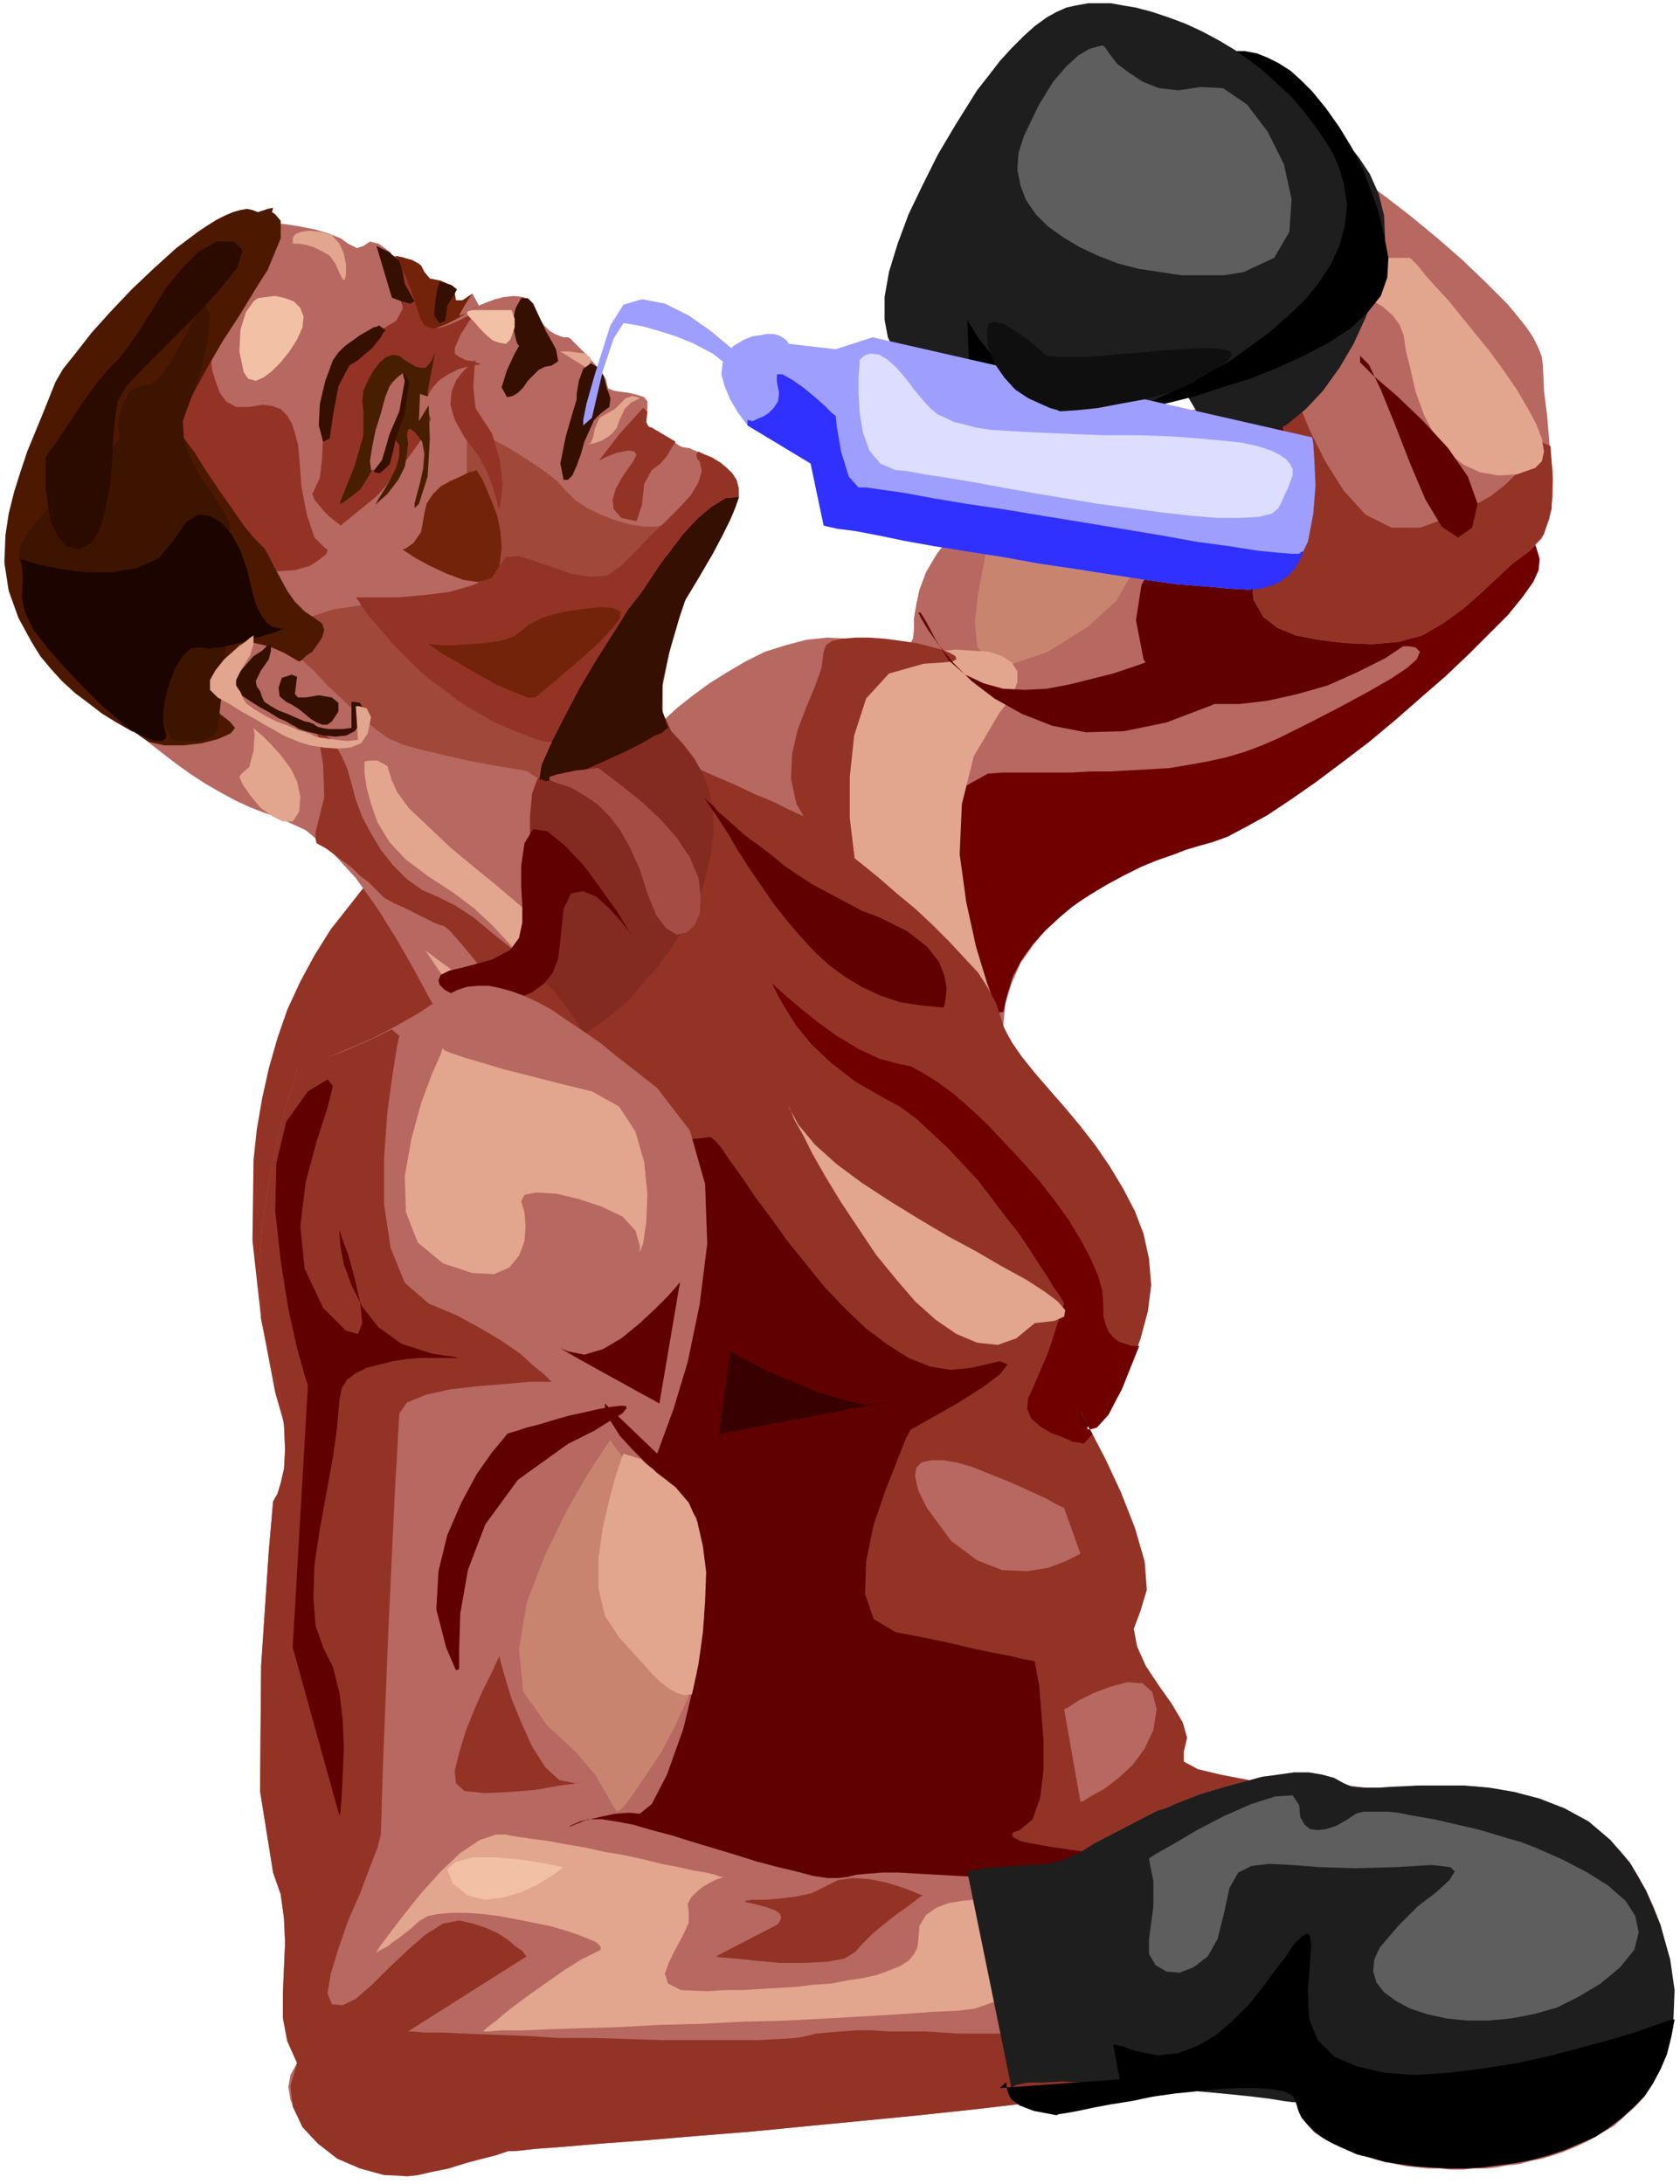 <svg xmlns="http://www.w3.org/2000/svg" fill-rule="evenodd" height="2.007in" preserveAspectRatio="none" stroke-linecap="round" viewBox="0 0 1544 2007" width="1.544in"><style>.pen1{stroke:none}.brush2{fill:#b76860}.brush3{fill:#700000}.brush4{fill:#c98470}.brush5{fill:#e2a58e}.brush6{fill:#600000}.brush7{fill:#933326}.brush10{fill:#72230a}.brush14{fill:#350f00}.brush16{fill:#f2c1a5}.brush18{fill:#1e1e1e}.brush20{fill:#000}.brush21{fill:#9e9eff}.brush25{fill:#5e5e5e}</style><path class="pen1 brush2" d="m581 691 1-1 4-5 6-6 9-8 10-10 12-11 14-11 15-11 16-10 17-10 18-9 19-6 19-5 19-2 19 1 19 5 16 5 11 1 7-1 4-4 3-6 1-8v-11l2-12 3-14 6-16 10-17 14-18 20-20 26-20 34-21 42-21 46-19 44-12 43-6 40-1 38 3 35 7 33 10 29 13 27 15 23 16 20 17 16 16 12 17 8 15 4 13-1 11-5 11-10 14-13 16-17 17-19 19-21 20-23 20-24 21-24 20-25 19-24 18-23 16-21 14-20 11-17 9-14 5-14 4-15 4-17 7-18 7-18 9-18 10-18 11-17 12-16 14-13 16-12 17-8 18-6 19-2 21 2 23 7 24 4 19-5 7-13-4-20-12-25-20-30-26-33-30-34-33-35-35-35-35-33-34-29-30-25-27-20-21-13-13-4-5z"/><path class="pen1 brush3" d="m1312 408 25 15 22 16 19 16 15 16 11 16 7 14 4 13-1 10-5 11-10 14-13 16-17 17-19 19-21 20-23 20-24 21-24 20-25 19-24 18-23 16-21 14-20 11-17 9-14 5-11 3-13 4-13 5-15 5-14 6-16 8-15 8-15 9-15 10-13 11-13 12-12 13-10 14-8 15-5 16-4 17-14 2-3-9-7-25-8-35-8-40-4-40 1-36 9-25 20-11 14-1h63l17-1h18l18-1 18-1 18-1 18-3 17-3 18-4 17-5 16-6 16-7 30-15 27-14 24-13 21-12 15-10 9-8 3-7-4-4-6-1h-17l-12 1-12 1h-13l-14 1-13-1-13-2-12-2-11-5-9-6-7-9-4-11-2-13 2-17 4-15 6-10 8-6 9-2 10 2 12 4 12 6 12 7 13 8 13 8 13 7 13 6 13 4 12 2 11-2 10-6 11-13 6-15 2-17-2-19-5-18-7-19-10-18-12-17z"/><path class="pen1 brush4" d="m907 483 1 14-4 22-5 26-3 26 2 23 10 14 20 3 35-12 37-23 26-24 14-24 5-22-5-17-12-11-18-2-24 7-23 9-20 3-15-2-12-5-8-5-4-4v-1l3 5z"/><path class="pen1 brush5" d="m918 933-3-8-8-22-10-33-9-41-6-44 2-46 11-44 23-39 12-16 5-13v-10l-5-8-9-6-12-4-15-1-16-1-18 2-18 2-18 4-17 5-14 5-12 6-9 6-4 7-4 18-5 27-3 33-1 37 3 36 8 33 15 28 21 18 25 13 22 12 20 12 17 10 13 9 11 7 6 4 2 2z"/><path class="pen1 brush6" d="m974 1266-11 3-9 7-7 10-2 13 2 12 7 10 9 7 11 3 11-3 9-7 6-10 2-12-2-13-6-10-9-7-11-3z"/><path class="pen1 brush7" d="M743 753v1l5 4 7 7 10 8 13 10 14 11 16 13 16 14 17 14 16 15 15 15 14 15 13 14 9 14 7 13 4 12 4 12 7 13 9 13 12 15 13 15 14 16 15 18 14 18 13 19 12 20 11 21 8 21 5 23 2 24-3 24-7 26-16 43-13 26-11 12-7 2-6-4-4-8-1-7-1-3 4 6 10 18 13 25 14 30 13 33 9 31 2 26-6 20-6 16 3 16 8 18 12 18 12 17 10 17 4 14-3 13v9l13 7 21 5 26 5 27 5 25 6 19 9 9 13v9l-2 13-6 16-8 19-10 21-12 22-15 22-15 23-17 22-18 20-19 19-19 16-19 12-20 9-19 4-19-1-20-2-23-1-26 2-27 3-28 3-30 5-29 4-30 4-29 3-28 2-26 1-25-1-22-4-19-6-15-10-12-13-10-17-12-22-14-26-14-29-16-31-17-33-17-33-18-35-18-33-19-32-18-30-18-27-18-24-17-20-17-14-15-9-23-16-24-32-23-44-22-55-18-63-13-68-8-72 1-74 3-28 5-29 6-27 8-28 9-26 12-26 13-24 15-24 52-66 37-41 24-21 15-11 6-7 1-10-2-22-4-40v-40l8-17 12 1 16 11 16 19 14 20 10 16 4 6 3 1 7 3 12 5 15 7 18 7 20 9 22 9 22 9 22 10 21 9 19 9 17 7 14 7 11 5 6 3 1 1z"/><path class="pen1 brush3" d="m1047 1237-16 40-13 24-10 11-8 2-5-5-4-7-1-7-1-3 1 2 4 5 4 8 6 11-8 9-3-1-7-1-9-4-11-4-10-6-8-7-4-9 1-10 5-11 6-14 6-14 5-14 4-13 4-11 2-7 1-3-1-2-3-5-5-7-6-10-8-12-9-14-10-15-12-15-12-16-13-17-14-15-14-15-15-14-14-13-15-11-15-8-26-15-22-17-18-17-14-17-10-16-7-12-4-8-1-3 3 3 9 8 13 11 16 13 18 13 20 12 19 9 19 5 10 2 11 6 13 8 15 11 15 13 16 15 16 17 16 17 16 18 14 18 13 18 11 18 9 17 7 16 4 14 1 12v11l2 8 3 7 4 5 5 4 6 2 6 2h7z"/><path class="pen1" style="fill:#842b21" d="m655 489-3 7-8 17-10 26-10 30-9 31-6 30v25l8 17 11 12 10 13 8 14 6 16 3 17 1 20-3 23-6 25-5 14-7 15-9 16-10 16-12 16-13 15-13 15-15 13-15 11-14 10-15 6-15 4-14 1-13-3-12-7-11-11-19-36-16-50-12-59-10-62-7-57-5-49-2-34-1-12 273-95z"/><path class="pen1 brush2" d="M239 204h3l8 1 12 1 13 2 15 3 13 4 10 4 7 5 8 4 6-2 6-4 8 2 7 5 4 3 1 2v1h1l4 1h4l6 2 5 2 5 2 3 4 2 4 5 6 10 2 9 4 4 8 1 6h6l6-4 3-2 6 11 2-1 5-2 8-3 8-2 9-1 9 1 7 4 4 8 4 8 4 6 5 5 5 3 5 2 3 1h4l2 1 4 4 6 6 6 6 7 8 6 7 4 7 1 5 1 3 5 2 6 1 8 1 8 2 6 2 3 4v6l-2 11 2 5 3 2h1l26 17 3 1 6 1 9 4 11 4 10 7 9 8 5 10 1 12-3 8-5 12-7 15-9 17-11 18-12 20-13 21-14 21-14 20-14 20-14 19-14 17-12 14-12 12-10 8-8 5-12 9-6 16-2 22v26l2 28 2 29 1 27-2 25-5 22-7 19-9 16-11 11-11 6h-13l-13-7-13-14-13-21-14-26-16-28-18-29-20-28-22-24-24-20-26-12-12-4-13-5-13-6-13-7-14-8-14-9-14-10-13-10-14-11-14-11-13-12-13-12-12-12-11-12-11-13-10-12-11-15-9-14-8-14-6-14-4-13-2-12v-11l3-10 20-42 19-39 16-35 15-30 13-26 12-21 11-15 10-9 8-10 12-13 16-14 17-13 17-12 17-9 13-4 9 2z"/><path class="pen1 brush5" d="m539 325 1 2 2 1 1 2 1 1-5 7-24-15h8l7 1 9 1z"/><path class="pen1" style="fill:#a0493a" d="m584 619-11 15-12 15-11 14-10 12-10 11-9 8-8 6-6 4-4 2-3 2-2 3-1 5-5-2-4-3-2-1-1-1-4-1-12-2-18-3-21-4-22-5-21-5-18-5-13-6-11-8-13-11-15-14-15-14-13-14-12-11-7-8-3-3v-7l3-7 6-8 12-7 19-6 27-4 37 1h36l24-7 14-10 6-13v-14l-3-13-6-11-5-6-5-17-3-32v-43l3 2 9 4 12 7 15 8 16 10 15 10 13 10 9 10 8 8 11 7 12 6 13 5 14 4 13 2h12l10-3 4 2 1 8-1 14-4 18-5 21-7 24-9 25-9 26z"/><path class="pen1 brush7" d="M193 321v3l1 6 1 10 3 10 4 11 6 8 9 5h12l12-2 9 1 8 3 6 6 4 7 3 9 3 11 1 11 2 27 5 26 7 21 9 9 3 2-1 4-6 5-9 6-14 4-17 1-21-3-24-8-25-10-22-9-18-9-14-10-10-12-5-16 1-19 5-25 9-25 12-19 11-15 12-10 11-7 9-4 6-2 2-1zm342 627-4 2-5 3-4 2-5 1-4 2-5 1-4 1-4 1-14-16-15-17-14-18-13-18-12-15-11-13-8-9-5-4-4-1-5-2-6-3-6-3-8-4-8-4-9-4-9-5-7-7-7-7-8-6-7-7-8-6-8-6-8-6-9-5-1-4v-6l1-4 7-28-1-30-4-24-3-10 1 1 3 1 4 4 6 4 5 7 5 9 5 11 4 14 4 15 6 16 8 15 9 15 11 14 13 13 14 10 16 7 14 7 17 11 18 15 20 16 18 18 18 19 15 19 11 18zm60-570-1 10 2 4 2 1h1l22 13-4 6-4 7-6 7-8 6-7 13-2 19-5 15-14-3-7-8-1-9 3-10 5-9 6-9 5-7 3-6-2-3-5-1-5 1-6 1-5 2-5 2-4 2-2 1-1 1 20-26 21-23 4 3z"/><path class="pen1 brush7" d="m642 415 6 3 7 3 7 4 6 5 5 5 4 6 2 8v8l-6 15-11 23-17 29-20 33-22 33-23 33-23 30-21 25-5 2-6 1-6 1h-17l-7-2-6-2-18-7-18-8-16-9-16-10-14-11-14-10-12-11-11-11-10-10-8-10-8-9-6-7-5-7-3-5-2-3-1-1h39l23-2 24-3 21-6 16-7 9-11 6-8 11-1 14 4 17 6 17 6 18 3 16-1 13-9 13-13 13-14 14-13 13-13 11-12 7-12 3-10-2-9-2-2-1-3v-2l2-2z"/><path class="pen1 brush10" d="m364 235 7 2 8 2 8 5 3 6 5 6 10 2 9 4 4 8 1 6h6l6-4 3-2 6 11-7 4-8 5-7 4-8 4-8 3-7 3-7 1h-6l-7-8-6-19-3-22-2-21z"/><path class="pen1 brush2" d="m434 270 6 11-4 2-4 3-4 2-5 2h-1v1-1l2-4 4-7 4-6 2-3z"/><path class="pen1" style="fill:#4c1900" d="m121 672-14-8-13-8-13-10-12-9-12-11-10-11-10-12-8-13-12-22-9-25-4-26 1-25 3-20 5-20 6-19 6-18 7-17 7-17 6-15 6-15 7-12 12-15 14-18 18-20 19-20 20-19 21-19 20-15 9-6 8-5 8-4 7-3 7-2 6-1 5 1 5 2 3-1 6-2 5-1-1 4 3 2 5 6v16l-12 29-12 19-14 23-15 23-14 24-12 22-9 18-5 14v7l5 6 9 12 10 16 12 18 12 17 11 16 9 11 6 6 4 4 4 7 5 10 6 11 6 11 7 10 9 9 9 6 7 5 2 6-2 7-4 6-5 7-6 4-4 4-2 1-2-1-5-3-7-4-9-4-9-3-9-2-8-1-6 3-6 6-5 7-6 10-4 10-2 11 1 10 4 9 9 7 5 6-4 5-11 5-15 4-17 2h-18l-14-3-9-6-1-1-2-1-1-1-3-1z"/><path class="pen1" style="fill:#3d1400" d="m110 402-2 4-7 7-10 10-13 11-14 13-14 13-12 14-11 13-8 14-2 12 4 10 12 6 24 12 23 20 21 25 19 26 15 25 12 22 8 15 3 6h2l4 1h21l6-2 6-4 3-5 4-34 5-60 3-60-1-35-4-8-7-11-9-14-9-14-8-16-5-15-1-16 5-14 11-30 7-31 2-23-4-8-5 4-6 9-7 13-7 13-8 14-8 11-8 8-8 1-12 4-7 13-4 14-1 6 2 11z"/><path class="pen1" style="fill:#1c0500" d="m18 514 5 1 13 4 20 4 23 3h24l23-4 20-9 14-17 11-16 11-7 10 1 11 6 10 11 8 15 6 17 4 17 4 15 5 10 5 7 5 4 5 1 4 1 3-1h1l-3 1-7 3-10 3-13 4-14 4-13 3-12 1-9-1-7 1-7 7-7 11-5 13-4 14-2 13v11l2 7 1 5-2 3-3 1h-5l-6-2-7-3-8-4-7-5-9-8-14-12-15-15-17-18-16-18-13-17-8-16-3-14 1-19-1-11-1-4-1-1z"/><path class="pen1 brush14" d="m248 592-2 1-5 5-8 5-7 8-6 7-4 8v7l6 6 9 6 8 5 9 5 8 5 7 3 5 3 4 2 1 1 2 1 6 2 8 2 9 2 10 1 10-1 8-4 5-7 3-13-3-6-5-1h-3v24l-8 1h-13l-6-1-4-1-3-2-1-1h-1l-2-1-5-1-7-3-9-4-8-3-7-4-6-4-2-4-2-6-3-4-1-5 5-10 7-10 2-8v-4l-1-2z"/><path class="pen1 brush7" d="m438 285-2 1-5 4-8 4-9 4-9 3-8 1-7-3-4-7-6-19-7-19-7-13-3-6 2 9 4 19 1 21-6 11-7 4-9 6-11 9-11 10-11 12-9 13-6 13-3 13v25l-1 22-2 17-5 11-2 4 2 5 4 5 5 6 5 5 5 4 4 3 1 1 32-26 3-3 7-8 9-12 11-13 10-14 7-12 4-10-2-5-3-4v-5l2-7 4-7 6-7 9-6 10-5 11-3 8-1h1l-2-1-6-2-6-1-6-3-4-3v-5l5-12 7-11 6-9 2-3z"/><path class="pen1 brush14" d="m490 279-2-2-3-3h-6l-5 9-3 13 2 11 2 8 2 3-4 7-7 15-5 16 5 9 5-1 5-3 5-5 4-6 5-5 5-5 6-3 6-1 6-4-2-11-6-11-3-5-12-26z"/><path class="pen1 brush7" d="m437 331-1 8-1 17 2 19 7 11 8 12 7 23 3 24-2 18-1 4-1-1-1-4-2-7-3-10-5-13-8-14-12-16-9-16-4-14 1-12 4-10 6-8 6-6 4-4 2-1z"/><path class="pen1" style="fill:#471e00" d="m400 323-7 37 1 13 1 31-2 34-8 25-4 4v-4l2-8 3-11 3-14 1-13-2-11-6-8-5-4-2 1-1 5 1 7-1 10-2 12-6 12-10 13-9 8-2 2 2-4 5-8 6-10 6-12 3-11v-10l-6-8-8 7-7 16-8 15-7 11-9 7-7 5-3 1 4-10 10-25 8-28v-22l-1-9 1-10 4-9 5-9 6-8 6-5 6-2 6 1 5 4 5 3 5 3 5 1h4l3-3 3-4 3-8z"/><path class="pen1 brush5" d="m233 584-3 2-6 5-9 7-9 8-8 10-5 9v9l7 7 11 6 11 7 11 6 10 6 9 5 7 4 4 2 2 1 3 1 7 3 10 3 12 2 13 1 12-1 10-4 6-9 3-15-4-8-7-2h-3l2 31-10 1-9-1-8-1-7-1-5-1-4-2-2-1h-1l-2-1-7-2-9-4-11-4-10-5-10-6-7-5-3-4-3-7-4-6v-5l5-10 8-13 3-10v-8z"/><path class="pen1 brush14" d="m259 623-1 3-2 6 1 8 6 5 6 3 6 4 5 4 6 5 5 3 5 2h5l4-3 6-9v-8l-6-5-12-2-12 2h-7l-3-3 1-8 1-8-5-2-6 2-3 1zm299-265-1-4-2-8-5-8-7-4-7 5-4 11-2 12v5l-3 10-7 24-5 25 3 15h4l4-4 4-9 4-11 3-11 5-11 4-9 6-6 8-6 1-8-2-6-1-2zm-154-99-2 6-2 12-1 13 5 7 5-2 1-6 1-8 5-8 4-7-5-4-7-2-4-1zm-43 92-3 4-4 10-4 15-4 16-2 16-1 13 1 9 5 1 9-8 3-11 3-14 8-22 4-29-4-7-7 4-4 3z"/><path class="pen1 brush2" d="m361 351-3 4-4 10-4 15-5 16-3 15-2 13 1 8h3l7-9 3-10 4-14 9-21 5-28-2-7-5 4-4 4zm24 36 1-25 12 4-13 21z"/><path class="pen1 brush16" d="m233 277 4-3 7-1 9-1 9 2 8 3 6 6 3 8-1 10-5 11-7 11-8 10-8 8-8 6-7 3-7-2-4-6-4-19 1-20 5-16 7-10z"/><path class="pen1 brush10" d="m370 505 3 2 9 6 13 7 15 7 16 6 14 2 12-4 7-11 2-16-1-15-3-15-5-13-5-12-4-9-4-6-1-2-2 1-5 1-8 4-9 4-9 5-7 7-6 9-2 9-3 17-7 10-7 5-3 1z"/><path class="pen1 brush16" d="m429 288 2 3 5 5 5 6 6 6 6 5 6 2 6 1 4-4 4-11v-8l-2-6-1-2h-36l-4 1-1 2z"/><path class="pen1 brush5" d="M539 409h1l3-1 4-1 6-2 5-3 5-4 4-5 2-6 5-11 6-6 6-3 2-1-2-1-5-1-6 2-5 5-5 5-7 4-7 4-4 9-2 9-2 5-3 2h-1zM233 669l1 6-1 15-4 15-7 6-2 3 3 7 7 10 9 11 11 8 10 5h9l6-9 1-14-3-14-6-12-9-12-9-10-8-8-6-5-2-2zm102 31v11l2 13 4 15 6 17 11 18 15 16 20 15 23 15 20 15 17 16 14 15 11 13 8 11 4 6 2 3 2-1 3-3 5-4 4-6 3-8v-9l-4-10-10-11-16-14-20-17-22-18-23-19-20-19-18-17-11-15-5-11-4-13-9-5h-8l-4 1zm55 173 3 2 8 6 11 8 13 10 13 11 11 11 9 9 5 7 1 9-4 6h-8l-10-9-7-8-7-11-9-11-9-12-8-11-6-9-4-6-2-2zM269 224h6l6 1 7 2 8 4 7 4 5 7 4 9 3 6h2l1-5v-9l-2-10-4-9-7-8-11-3-10-1-7 1-5 2-2 2-1 2v5z"/><path class="pen1" style="fill:#2b0a00" d="M42 420v28l2 16 3 16 6 13 8 9 11 3 12-6 8-13 5-18 4-22 2-22 1-22 2-19 2-14 8-14 18-19 23-23 24-24 21-23 16-20 5-16-8-8h-16l-16 9-15 15-15 18-13 21-12 19-11 16-9 11-9 9-10 12-11 15-10 15-10 15-8 12-6 8-2 3z"/><path class="pen1 brush10" d="M393 592h3l9 1h12l14-1 15-1 14-2 12-4 7-5 7-6 12-6 13-4 15-3 15-2 13-1 10 1 6 3v6l-7 9-11 12-13 12-15 13-14 12-11 9-7 6h-7l-13-5-16-7-18-10-17-10-14-8-10-7-4-2z"/><path class="pen1 brush14" d="m348 299-1 1-4 1-5 3-7 4-7 5-7 5-6 6-5 7-7 19-5 21-1 20 4 15 6-3 3-21 5-27 10-19 8-5 7-6 6-5 4-5 4-5 2-4 2-2v-1l-6-4zm12-26-14-47 4 2 8 4 9 8 3 10 2 11 5 9 4 7-4 2-8-2-5-2-3-1-1-1zm295 216-3 6-7 17-10 24-10 29-9 31-7 29-1 26 6 18-3 2-2 2-1 1h-1l-5 2-12 7-18 9-20 9-20 9-18 6-13 2-5-3 2-12 8-18 12-24 14-27 16-27 16-25 13-21 11-14 3-4 3-5 4-6 4-6 4-6 5-7 5-6 5-7 34-11z"/><path class="pen1 brush14" d="m679 457-3 9-5 12-7 14-9 17-11 19-12 20-13 21-14 20-14 21-14 20-14 18-14 17-12 15-12 11-10 8-8 5-5 2-3 3-1 4-1 4h-1v-2l2-12 8-18 12-24 14-27 16-27 16-25 13-21 11-14 8-11 9-13 11-16 12-16 13-14 13-11 13-8 12-1z"/><path class="pen1 brush14" d="m584 619-11 15-12 15-11 14-10 12-10 11-9 8-8 6-6 4-4 2-3 2-2 3-1 5-1-1 2-12 8-18 12-24 14-27 16-27 16-25 13-21 11-14 6-8 7-9 8-11 8-12-2 11-3 12-3 13-4 14-5 15-5 15-5 16-6 16z"/><path class="pen1 brush14" d="m679 457-6 16-12 23-16 29-20 32-22 34-23 33-23 29-21 25-7 2-7 2h-15l9-17 10-19 11-20 12-20 11-18 11-17 9-14 8-10 8-11 9-13 11-16 12-16 13-14 13-11 13-8 12-1z"/><path class="pen1 brush6" d="m581 860-4-6-9-15-15-21-16-22-18-19-16-13-13-2-8 13-3 21v19l1 17v16l-3 14-8 11-17 9-26 7-13 3-8 4-2 5 1 4 5 5 8 4 10 3 12 2 12 1 13-1 13-2 12-5 11-8 8-10 5-13 2-17 3-29 7-14 11-2 12 5 12 11 11 12 7 9 3 4zm72 185 4 3 6 7 8 12 11 15 12 18 15 20 15 21 17 21 17 21 19 20 19 18 20 15 19 12 20 8 19 3 19-2 26-6 7 3-7 9-16 12-22 14-21 12-16 9-7 4-4 7-8 20-11 28-11 32-7 34-1 30 8 23 20 12 26 5 24 5 21 5 19 4 16 3 12 3 7 1 3 1 1 6 3 16 2 24 2 27v27l-3 25-7 20-12 10-6 2-1 3 2 2 6 3 9 2 11 2 12 2 14 2 14 2 14 2 13 1 12 2 11 1h8l5 1h2l-2 2-6 6-10 10-14 12-18 14-20 16-24 16-26 16-29 16-32 14-34 13-36 9-37 7-39 2-41-2-42-8-39-14-34-21-28-26-24-31-19-34-15-37-11-38-8-39-6-37-3-36-2-34v-30l1-24 1-20 1-12v-4l87-355 4-1 10-1 14-3 16-3 18-2 16-3 13-1 8-1z"/><path class="pen1 brush2" d="m273 983-2 8-7 21-8 31-8 39-7 43-3 44 2 43 8 38 9 32 4 28 1 22-1 18-3 13-3 10-3 5-1 2-4 46-7 105-1 115 12 75 7 20 3 22 1 22-1 23-1 23v22l4 22 9 21-6 11-2 11 2 12 5 11 4 5 5 5 6 5 5 5 6 4 6 5 7 4 6 4 9 5 9 4 9 4 8 3 7 3 7 2 5 1h4l9-1 13-3 15-3 16-5 15-4 12-3 9-3 3-1h6l18-2 27-2 35-3 41-3 47-4 50-4 51-5 52-5 51-5 47-5 43-5 37-5 29-5 19-5 9-4 8-6 9-5 10-4 10-3 10-2 8-1 5-1h6l11 1 16 2 18 3 18 5 16 7 12 9 5 12 3 10 6 9 8 9 11 7 14 7 15 6 17 5 18 4 10 2 10 1 10 1h10l10 1h11l10-1h11l10-1 11-2 10-1 11-3 10-2 10-3 9-3 10-4 13-6 12-7 12-7 10-9 10-9 9-10 7-11 6-12 9-28 4-31-2-35-10-40-6-16-7-15-7-13-8-13-9-11-9-9-10-9-11-7-16-10-17-8-17-6-17-5-18-3-17-2-17-1h-32l-15 1h-14l-12 1h-11l-9-1-7-1-5-2-9-5-11-3-12-2h-14l-14 2-15 2-15 4-15 4-14 4-13 4-13 5-10 4-9 4-7 2-4 2-2 1-52 27-14 40h-2l-6-1-9-1-12-1-14-2-16-1-17-2-18-1-19-1-18-1-18-1-17-1h-15l-13 1-11 1-8 2-8 1h-11l-13-2-15-4-17-4-19-5-19-6-20-6-20-6-19-6-19-5-17-5-16-3-13-2h-12l-8 2-9 4-1 1 5-2 10-4 13-3 14-3 13-1 10 1 11-9 14-27 15-42 12-50 7-52 1-50-8-42-19-28-23-18-16-16-12-13-7-11-5-8-2-6v-5l48 46 4-11 11-30 13-43 11-53 7-56-2-55-14-49-30-39-19-15-18-14-16-13-16-11-15-10-13-9-13-7-13-6-11-4-11-3-10-2h-10l-10 1-9 3-8 4-9 5-18 12-21 12-21 11-21 9-19 8-16 7-10 4-4 1z"/><path class="pen1 brush4" d="m561 1323-6 9-15 23-19 33-20 41-17 44-7 43 4 39 22 31 26 24 18 21 10 17 6 11 4 6 4-2 8-10 13-19 16-24 13-25 11-24 8-24 4-23 2-22-2-21-6-19-9-19-12-21-13-22-12-21-12-18-10-15-7-9-2-4z"/><path class="pen1 brush5" d="m636 1557 6-28 4-29 2-28 1-27-3-24-5-22-8-18-12-14-4-3-5-4-4-3-4-3-4-4-4-3-4-3-3-3-16-5-2 5-5 15-6 22-6 26-4 28v28l6 25 13 20 11 12 10 11 9 10 8 8 8 6 7 4 7 2 7-1z"/><path class="pen1 brush7" d="m273 983-2 8-7 21-8 31-8 39-7 43-3 44 2 43 8 38 9 32 4 28 1 22-1 18-3 13-3 10-3 5-1 2-4 46-7 105-1 115 12 75 7 20 3 22 1 23-1 23-1 23v23l4 21 9 20-6 21 2 19 9 19 14 15 18 14 21 9 22 6 22 1 9-1 13-3 15-3 16-5 15-4 12-3 9-3 3-1h6l18-2 27-2 35-3 41-3 47-4 50-4 51-5 52-5 51-5 47-5 43-5 37-5 29-5 19-5 9-4 5-4h3l2 2 2 3v-1l-27-77-2 1-6 2-9 4-10 4-12 5-12 5-10 4-9 4-5 1-8 1h-50l-15-1-16-1h-33l-16-1h-14l-14 1-12 1-11 1-8 2-10 2-16 1-21 1h-85l-32-1-33-1h-32l-31-2-29-1-26-1-21-1h-17l-10-1h-4l109-69-1-1-3-4-6-4-7-6-9-6-11-5-12-4-13-3-15 3-16 10-16 14-17 16-16 16-15 13-12 6-10-1-4-10 3-18 7-23 9-26 11-25 9-24 7-18 3-12 2-65 5-125 6-127 4-70 7-10 17-7 22-5 26-3 25-2 22-2h21l-2-2-5-5-10-8-12-11-16-11-20-12-22-12-26-11-22-19-13-32-6-40v-43l3-42 5-36 4-25 2-9-7-6-16 8-16 7-14 6-14 5-11 5-8 3-6 2-2 1z"/><path class="pen1 brush7" d="m459 1522 1 5 4 14 6 20 9 22 10 22 12 19 13 12 15 3 7-2-6 2-16 2-22 4-25 2-22 1-18-2-8-7-1-12 4-16 6-20 8-20 8-18 8-16 5-11 2-4zm389 220-2 1-5 4-8 6-10 7-10 8-11 9-9 9-7 8-10 6-16 3-21 1h-23l-21-2-19-2-13-1-5-1 56-29 1-1 1-1 1-2 1-3-1-3-4-3-8-3-11-3-9-2v-1l6-1h11l14-1 16-2 14-3 12-6 12-6 14-2 15 1 15 3 13 4 11 4 7 3 3 1z"/><path class="pen1 brush5" d="m904 1746 2 4 6 10 7 16 7 17 2 18-2 16-10 12-20 7-16 2-23 1-28 2-33 2-35 2-38 2-40 1-39 2-38 1-37 2-34 1-30 1-25 1h-19l-13 1h-4l3-3 9-7 12-10 16-12 17-12 17-12 16-10 14-7 4-2v-3l-4-4-7-3-10-4-12-4-14-4-15-3-15-3-16-3-16-2-15-1h-13l-12 1-10 2-7 4-9 8-9 7-7 5-5 4-4 2-4 2-1 1h-1l3-5 9-12 13-17 16-20 18-20 18-17 18-12 15-5h8l11 2 14 2 15 2 16 3 18 3 18 4 18 3 18 4 16 4 16 3 13 3 12 2 8 2 6 2h2l-2 1-4 1-6 3-7 4-6 5-5 5-3 6 1 7v10l-5 11-7 13-6 12-4 11 3 9 12 6 24 1 16-1h16l16-1 17-1 17-1 16-2 16-1 15-3 14-2 13-3 11-4 10-4 8-5 5-6 3-6 1-7 1-13 6-10 10-7 11-4 12-2 10-1h10z"/><path class="pen1 brush18" d="m929 1919 5-3 11-2h14l17-1 20 1 22 1 24 2 24 2 23 2 23 2 21 2 19 2 16 2 12 2 8 1h3l3 9 5 8 8 8 10 7 13 6 14 6 15 4 17 4 18 2 19 2 19 1 20-1 20-1 20-3 19-4 19-6 7-3 7-2 7-3 7-4 6-3 7-3 7-4 6-4 8-7 8-7 8-8 6-9 6-8 5-10 5-10 3-11 5-23 1-26-4-28-9-32-13-31-15-26-18-21-20-17-22-12-23-9-23-6-23-4-23-2h-43l-19 1-17 1h-14l-11-1-7-3-9-5-11-3-12-2h-14l-14 2-15 2-15 4-15 4-14 4-13 4-13 5-10 4-9 4-7 2-4 2-2 1-52 27-14 9-14 6-15 4-15 1-15 1-15 1-15 1-14 3 40 196v3z"/><path class="pen1 brush5" d="m407 963-2 6-8 18-10 27-9 33-6 34 1 33 11 28 23 19 27 9 20 1 14-6 9-11 5-13 1-14-1-13-3-10 3-6 11-2 18 1 21 5 21 7 19 9 12 13 4 14v6l3-8 3-20 1-26-3-29-8-28-15-23-25-14-29-7-27-7-24-6-20-6-17-5-12-4-7-3-1-2z"/><path class="pen1 brush6" d="M312 1130v4l1 12 3 16 7 19 10 20 15 19 21 15 28 9 13 2 8 1 3 1h-35l-12 1-13 2-12 3-12 3-10 5-8 6-5 8-2 10-2 24-4 29-6 33-6 33-5 33-1 30 2 26 7 20 9 18 6 24 3 25 1 26-1 24-1 20-1 13-1 5-43-155 14-241-3-9-7-25-8-36-7-44-5-46 1-44 9-38 20-28 18-11 5 6-5 20-10 31-10 37-5 41 4 39 17 36 21 21 11 3 4-10-2-19-5-22-6-22-6-16-2-7z"/><path class="pen1 brush5" d="m724 1016 2 3 4 10 8 14 9 18 12 21 14 23 16 24 16 24 18 22 18 21 19 17 19 13 19 8 19 2 17-6 17-14 18-2 9-4 1-6-7-8-12-9-17-11-22-12-24-14-26-14-27-16-26-16-26-17-23-17-20-18-15-18-10-18z"/><path class="pen1 brush2" d="m978 1386-2-1-6-3-9-5-11-5-13-6-14-6-15-6-15-6-14-4-13-2h-10l-9 2-5 5-1 8 3 13 8 16 22 30 24 18 23 9 23 1 19-3 16-6 10-5 4-2-15-42zm0 185 4-2 9-6 14-7 16-6 15-4 14 1 9 8 4 16-3 19-8 17-11 15-13 12-13 10-11 6-8 5-3 1-15-85z"/><path class="pen1 brush6" d="m466 1318-4 5-10 12-14 20-14 26-13 30-8 33-2 35 9 35 9 21 3-1v-19l1-32 7-40 16-42 30-41 46-33 24-12 16-10 10-6 4-5-1-2h-5l-9 1-11 2-13 3-14 3-14 4-13 4-12 3-9 3-7 2-2 1zm159-140-3 4-8 9-12 12-15 14-16 13-17 10-17 5-15-3-7-3 5 3 12 7 18 10 20 11 18 10 13 7 5 3 19-112z"/><path class="pen1" style="fill:#380000" d="m671 1242 4 2 13 7 17 9 22 9 23 10 23 7 21 5 17-1 4-1h-4l-8 2-10 2-13 2-15 3-15 3-16 3-16 3-15 3-13 2-12 3-9 1-6 2h-2l10-76z"/><path class="pen1 brush6" d="m1136 389 10 54-6 3-14 8-21 14-21 19-21 23-14 28-5 32 7 36 10 16 15 13 18 8 21 4h24l26-3 27-6 28-8 27-12 26-13 24-16 22-17 19-19 15-20 11-21 6-22v-21l-6-20-10-17-14-16-18-14-19-12-22-10-22-10-23-7-22-7-21-5-18-4-16-3-12-2-8-2h-3v49z"/><path class="pen1 brush2" d="m1227 147 4 3 10 7 15 11 19 14 22 17 23 19 23 20 22 21 11 11 10 10 9 11 8 10 6 9 5 10 3 8 1 8 1 23 3 24 2 25 3 25v23l-3 21-7 18-12 12-15 11-15 14-15 14-16 14-18 13-19 11-22 6-24 2-25-1-24-3-21-4-17-7-13-10-9-16-2-22 3-29 8-28 9-20 8-15 5-14v-16l-6-22-16-30-26-43-13-24-8-22-3-19 1-17 5-16 8-13 11-12 12-10 13-8 14-7 13-6 12-4 11-3 8-2 6-2h2z"/><path class="pen1 brush7" d="m1425 410 2 30-1 28-7 23-14 16-15 11-15 14-15 14-16 14-18 13-19 11-22 6-24 2-25-1-24-3-21-4-17-7-13-10-9-16-2-22 3-29 7-24 7-18 8-14 6-12 3-12-1-14-5-18-12-24 20-17 2 7 6 18 10 24 14 28 17 27 20 22 24 12h26l25-9 22-10 18-10 14-11 10-10 6-10 3-10-2-9v-4h5l8 3 11 5z"/><path class="pen1 brush5" d="m1296 237 2 2 5 5 7 9 10 11 12 13 12 15 13 16 13 16 13 18 11 16 10 17 8 15 5 13 2 12-2 9-6 6-17 6-17 1-17-3-15-7-14-11-12-15-10-19-8-22-5-22-4-16-2-14-4-10-6-8-9-8-15-9-21-9-15-9-2-7 9-4 15-4 18-2 18-1h18z"/><path class="pen1 brush18" d="M1106 64h1l4 1 7 1 8 2 10 3 11 3 12 4 13 6 14 7 13 7 14 10 13 10 12 13 11 14 10 15 8 18 5 20 1 22-3 24-6 24-9 24-11 24-13 22-15 21-16 17-17 14-17 10-17 5-17-1-15-8-15-14-13-22-17-53-7-52 2-50 7-46 10-38 10-30 9-20 3-7z"/><path class="pen1 brush20" d="m888 393 2 2 6 6 9 6 11 5h12l13-7 12-17 10-28 3-31-7-23-13-16-17-10-18-6-16-3-12-1h-5l10 123zm123-9 3-1 9-1 14-3 17-4 21-5 24-6 24-8 26-8 25-10 24-11 23-12 20-13 16-15 12-15 6-17 1-18-4-21-5-21-7-20-8-21-10-19-11-18-12-17-13-16-10-10-10-9-11-7-10-5-10-4-11-2h-10l-10 2-23 21-21 41-19 54-17 60-14 59-10 51-7 36-2 13z"/><path class="pen1 brush18" d="m889 294 3 5 8 13 14 17 17 19 20 18 23 14 25 6 26-4 14-5 16-7 18-8 18-9 19-10 20-11 18-13 18-13 17-15 16-15 13-16 11-17 8-17 5-19 2-19-3-19-4-14-6-14-8-13-9-13-10-13-11-13-12-11-13-12-13-10-14-10-15-9-15-8-15-7-16-6-15-5-15-4-12-2-11-2h-21l-11 2-9 2-9 4-9 5-11 8-10 9-11 11-11 12-10 13-11 14-10 16-10 16-16 27-14 28-13 27-10 27-8 26-4 23v21l3 16 10 21 11 18 13 15 13 12 11 10 10 6 7 4 2 1-4-103z"/><path class="pen1 brush21" d="m802 310 404 92 1 6 1 16 1 22-2 26-5 26-11 22-17 16-26 6-18-1-22-2-26-2-29-4-32-5-32-5-34-5-33-6-32-5-31-5-28-5-24-5-21-4-16-2-9-2-4-1-12-57-58-35-9-12-7-12-5-12-3-11 1-10 3-9 7-7 10-6 8-3 7-1 6-1h6l4 1 4 2 4 3 2 3 43 5 34-11z"/><path class="pen1" style="fill:#3030ff" d="m1198 507-3 7-4 7-5 6-6 5-6 4-8 3-8 2-10 1-18-1-22-2-26-2-29-4-32-5-32-5-34-5-33-6-32-5-31-5-28-5-24-5-21-4-16-2-9-2-4-1-12-57-58-35v-5l4 1h1l4-2 5-2 5-3 5-5 4-6 1-8-2-10v-7h5l9 5 10 7 11 9 9 8 7 7 3 2 1 10 4 23 7 23 9 10h7l14 2 21 3 27 5 30 5 34 5 36 6 37 6 36 6 36 6 33 6 30 4 25 4 20 2 13 1h6l1-1 1-1h2z"/><path class="pen1" style="fill:#0f0f0f" d="m974 378-2-1-7-2-9-4-11-5-12-8-10-11-9-13-6-16-1-14 2-7 6-1 8 2 10 6 10 7 10 8 9 8 9 1h26l17-1 18-2 18-1 18-2 18-1 15-1h13l10 1 7 2 1 4-4 5-9 6-17 9-4 4-11 5-16 6-19 5-22 4-21 4-19 2-16 1z"/><path class="pen1 brush6" d="M1250 327v6l13 13 21 18 24 23 23 25 18 26 9 25-5 22-13 9-15-10-15-25-14-33-14-36-13-32-11-23-8-8z"/><path class="pen1 brush7" d="m790 818-2-9-3-24-4-33v-38l4-38 11-34 21-23 32-9 16-1 10-1 4-2-1-3-5-3-8-3-11-3-12-3-14-2-15-2-14-1h-13l-12 1-9 2-6 4-2 6-2 15-6 17-8 19-8 21-5 22-1 23 5 23 13 22 15 19 11 14 8 10 5 7 4 4 1 2 1 1z"/><path class="pen1 brush6" d="m1103 610-2-7-6-2h-9l-13 2-15 4-17 6-18 6-20 5-20 5-21 4-20 1-20-1-18-5-17-8-15-13-12-19-9-17-5-8h-2l3 6 6 10 10 14 13 16 17 17 21 16 25 14 28 11 31 6 35-1 39-8 42-16 46-27h-9l-10-2-10-1-8-3-8-2-6-1-5-2h-1z"/><path class="pen1 brush21" d="m687 334-4-4-12-11-18-15-20-14-22-11-21-4-17 5-12 19-14 44-8 28-3 15v5l8-7 3-13 7-30 10-30 9-14 7 1 11 2 14 4 16 5 17 7 17 9 14 11 12 13 15 19 5 6-1-1-1-2-12-37z"/><path class="pen1" style="fill:#ddf" d="M790 331v4l-1 11v15l1 18 3 18 6 17 10 12 14 6 11 1 16 3 20 3 24 4 27 5 28 5 30 5 30 5 30 4 29 4 27 3 24 2h21l17-1 12-3 6-5 3-6 3-7 3-6 2-6 2-5v-6l-2-4-4-5-6-4-8-4-12-4-14-3-18-2-22-2-26-2-30-1h-31l-27-1-24-1-21-1-17-1-16-1-13-2-11-3-9-2-8-4-7-3-6-5-5-5-5-6-6-7-5-7-11-13-9-8-7-4-7-1-5 1-3 2-2 2-1 1z"/><path class="pen1 brush25" d="m1056 1708 6-4 16-9 22-13 25-13 25-11 22-7 16-1 6 9 1 11 4 7 5 4 7 1 8-1 9-3 9-5 9-6 3-1 4-1h22l10 1 10 2 11 2 12 2 13 3 13 3 13 3 14 4 13 4 14 4 13 5 25 11 23 12 19 12 16 14 9 14 3 15-4 16-13 16-18 15-20 12-20 10-21 6-21 4-21 2h-20l-19-2-18-4-15-5-13-7-11-8-7-9-3-10 1-11 5-11 17-20 18-18 17-13 12-11 5-8-4-4-17-2-33 2-38 1-32-1-26-2-21-1-16 2-12 6-8 14-5 23-6 24-9 16-13 10-13 5-12-1-10-6-6-10v-14l4-30v-23l-3-15-1-6z"/><path class="pen1 brush20" d="m919 1919 4-4 2-1v3l1 5 3 7 8 6 13 5 21 4 2-1 7-1 11-2 14-3 16-3 19-3 19-4 21-3 20-2 20-2 18-1h17l14 1 11 2 8 4 3 6 2 7 3 7 6 7 6 6 8 6 9 5 11 5 11 5 13 3 13 4 14 2 14 2 15 1 15 1h15l16-1 16-2 15-2 15-3 15-4 15-5 14-6 14-6 12-8 12-9 11-10 10-10 8-12 7-13 6-14 4-16 3-16h-2l-4 1-11 4-17 6-23 7-26 7-30 8-31 7-32 5-32 4-31 2-28-2-25-6-21-9-15-15-8-20-1-26 2-25 1-16-1-9-3-2-5 3-7 7-8 12-10 13-11 15-12 15-15 15-15 13-17 10-18 7-19 2-20-4-6-2-5-2-5-1-5-1 6 32-110 8z"/><path class="pen1 brush25" d="m1014 42 2 2 4 6 7 9 11 8 12 8 15 6 18 2 20-3 21 1 22 15 19 25 15 30 7 32-2 30-14 24-28 13-18 3h-39l-20-3-20-3-19-5-18-7-17-8-15-9-14-10-11-11-9-13-5-13-3-15 1-15 5-16 14-29 13-21 12-14 11-10 10-6 7-2 4-1h2z"/><path class="pen1 brush6" d="m647 733 1 1 2 2 5 4 5 6 7 6 9 8 9 8 11 8 12 9 12 10 13 9 14 9 15 8 15 8 15 8 16 6 26 13 18 14 11 14 5 13 2 11-1 10-1 6-1 2-21-2-19-3-18-6-17-8-15-9-15-11-13-12-13-14-12-14-12-15-11-16-11-16-11-17-10-17-11-17-11-16z"/><path class="pen1" style="fill:#a54c44" d="m550 706 3 2 9 7 13 10 16 13 16 15 15 17 12 18 8 19 2 18-1 15-5 11-7 6-9 2-10-6-9-12-8-20-7-22-9-20-9-16-10-13-11-11-12-8-12-7-12-4-8-3v-3l6-2 9-2 10-2 10-1 7-1h3z"/><path class="pen1 brush16" d="m518 1716-6-1-14-3-20-3-23-2h-20l-16 4-8 7 5 13 14 11 15 4 17-2 17-5 15-7 13-8 8-6 3-2z"/></svg>
